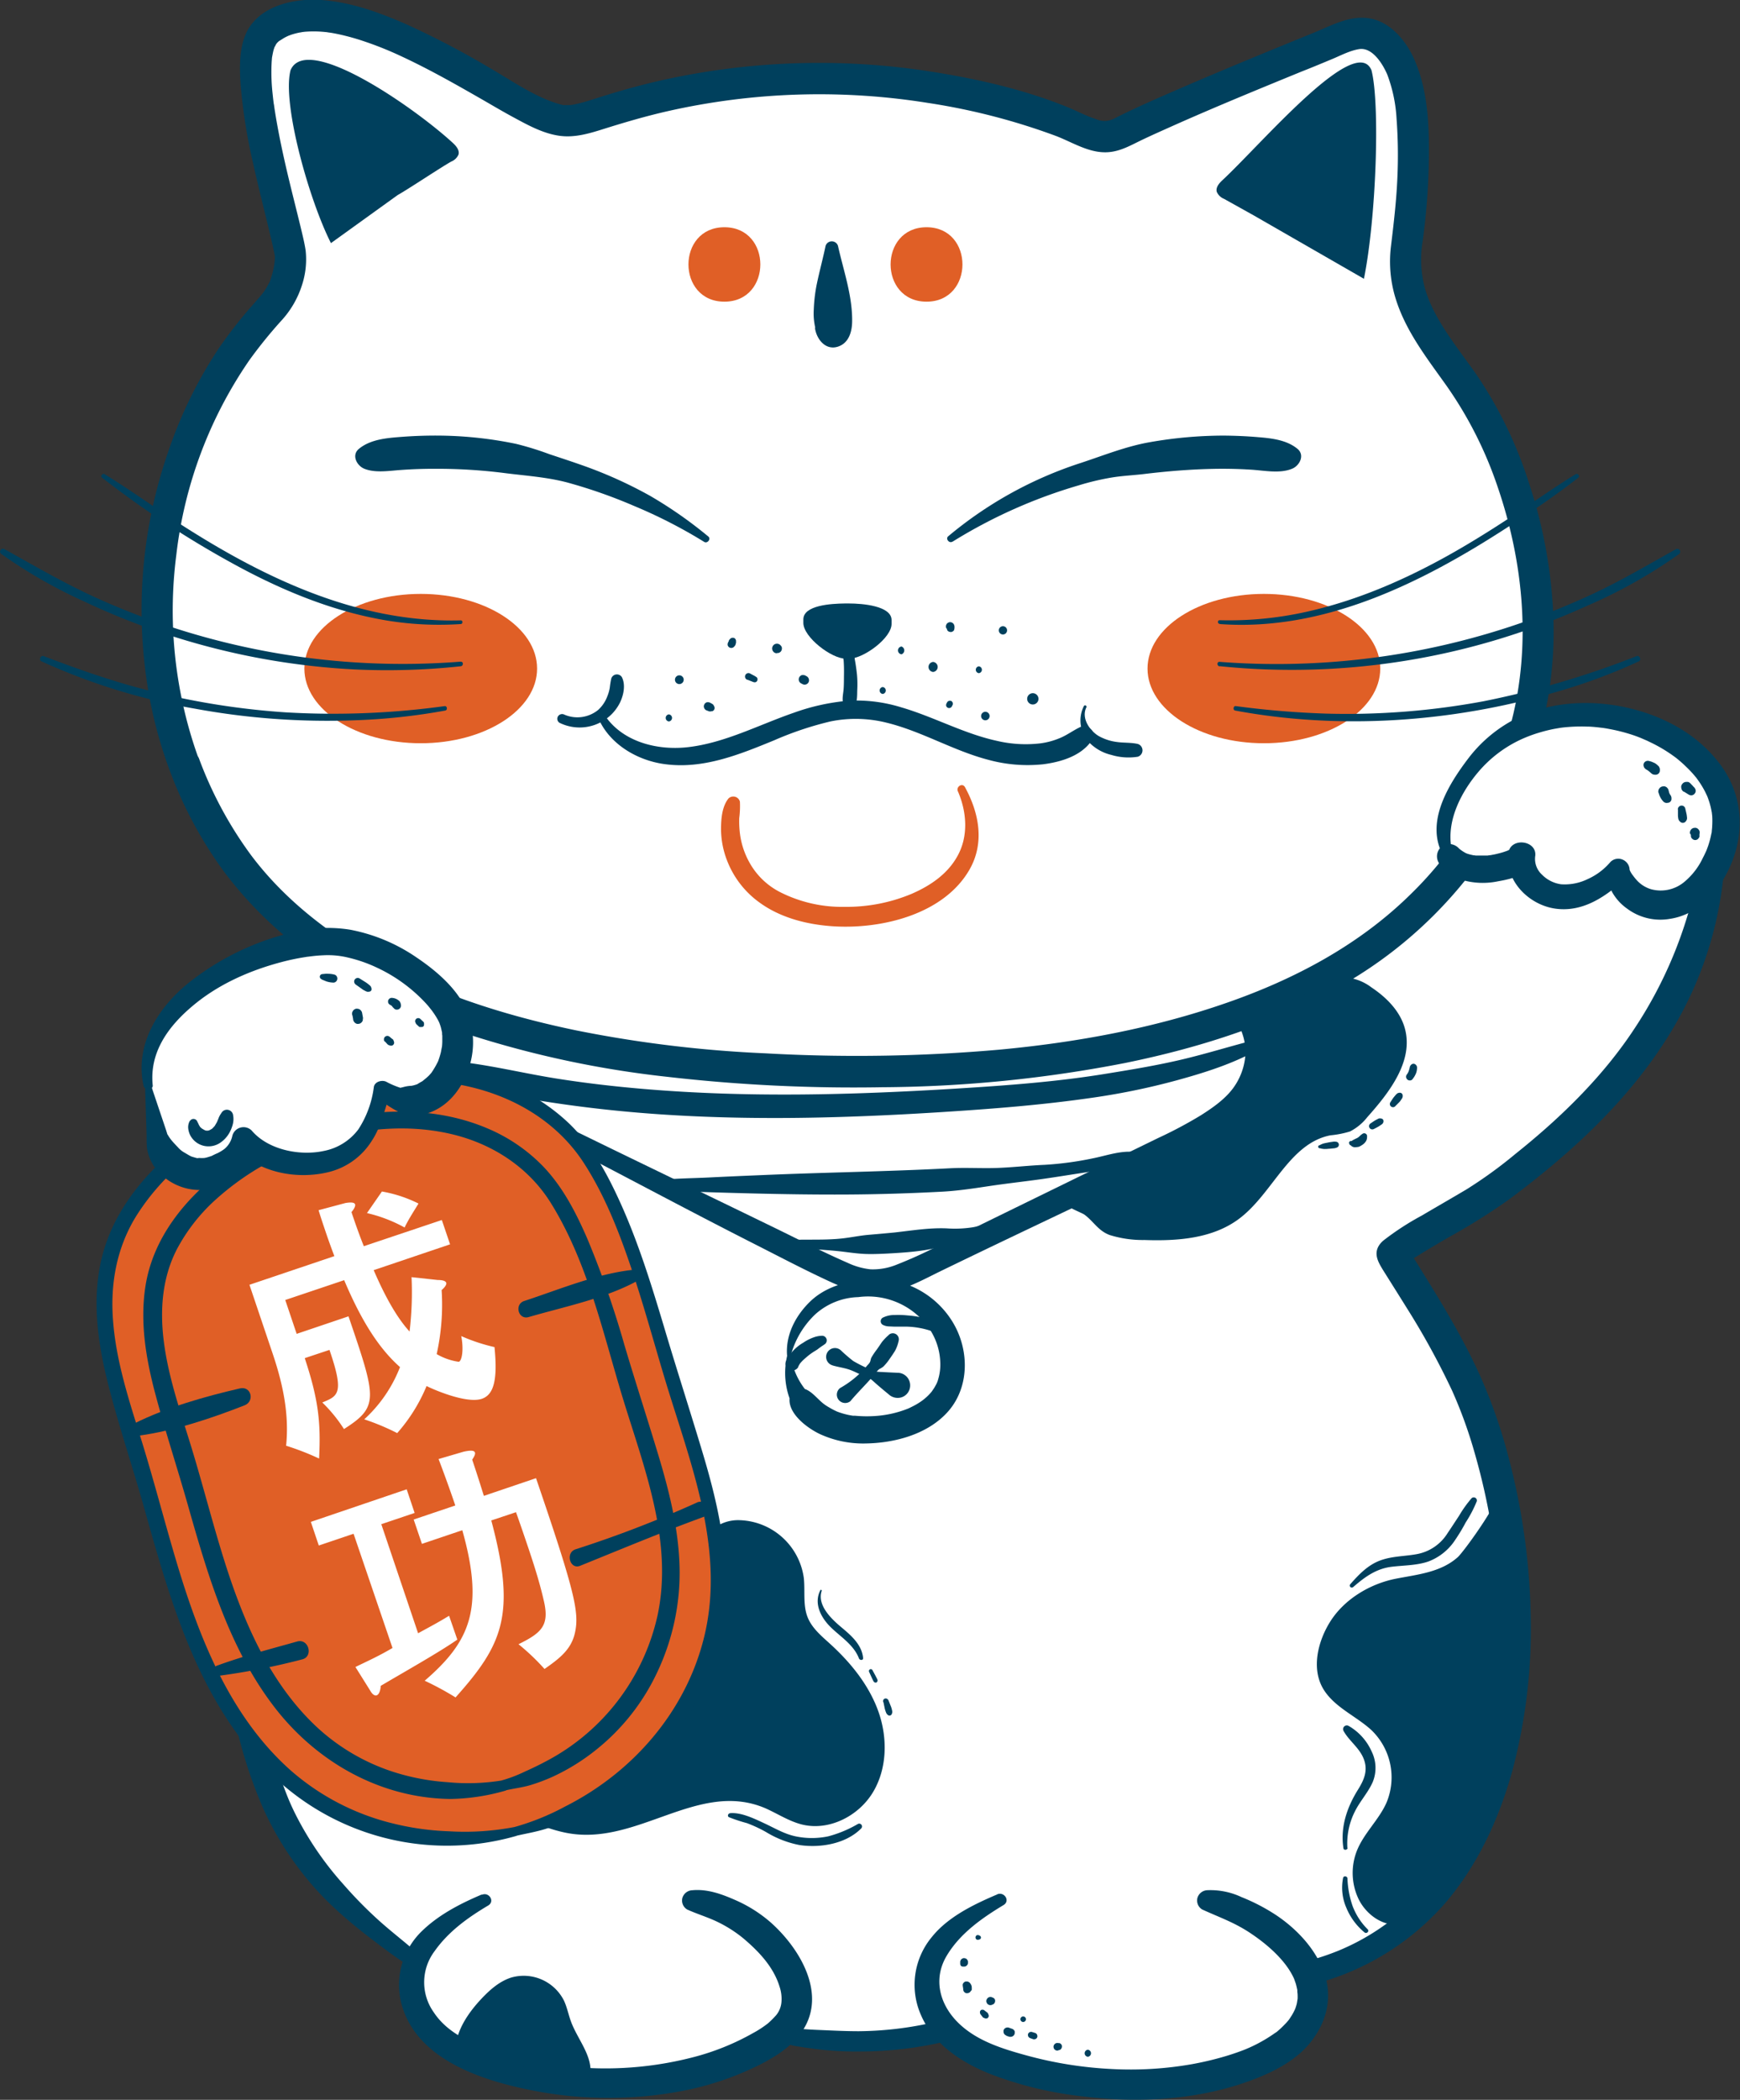 <svg xmlns="http://www.w3.org/2000/svg" viewBox="0 0 422.29 509.24"><rect x="0" y="0" width="422.29" height="509.24" fill="#333333" stroke="none"/><defs><style>.cls-1{fill:#fff;}.cls-2{fill:#00405d;}.cls-3{fill:#e05f26;}</style></defs><g id="Guide"><g id="Cat"><path class="cls-1" d="M1209.47,729.44a113,113,0,0,0,6.08,13.35c24.19,44.91,84.28,57.6,131.41,60.34,45.06,2.62,99.34-.42,139.5-22.3,30-16.33,50.55-46.09,51.52-80.63.53-18.68-4.12-37.38-12.44-54.06-7.31-14.64-21.81-25.13-19.45-42.42a156,156,0,0,0,1.62-24.62c-.19-8-.76-19.18-7.32-24.89-4.63-4-8.9-1.35-13.69.6q-6.62,2.69-13.2,5.4c-9.79,4-19.58,8.09-29.23,12.46-2.45,1.11-4.91,2.23-7.29,3.48-5.31,2.78-9.41-.8-15.57-3A171.38,171.38,0,0,0,1338,565a166.56,166.56,0,0,0-24.94,5.73c-10,3.12-11.25,4.06-20.61-.9-14.87-7.87-48-30.72-62.79-18.46-8.92,7.4,6.22,51.31,5.68,55.67-1,8.34-2.79,9.48-7.6,15C1202.81,650.9,1196.59,695.46,1209.47,729.44Z" transform="translate(-1164.77 -544.04)"></path><path class="cls-1" d="M1476.55,780.26l-211.24-10.92,2.06,12.31c-6.63-5.52-15.7-9.48-23.25-9.33-16.16.31-46.88,14.56-43.29,34.88,0,0,2.31,12.89,2.31,12.89a10.93,10.93,0,0,0,10.37,8.67c.21,0,.42,0,.63,0,5.06,31.89,28.38,42.76,25.27,45.16-23.18,17.9-19.93,52.11-15.33,79.94,5.32,32.14,15.81,47.07,41.23,65.6h.42a14.56,14.56,0,0,0-1.13,4.91c-.25,5.21,2.54,10.24,6.46,13.68s8.87,5.51,13.85,7.07c20.43,6.39,46.41,5.81,65.28-5.21a25.12,25.12,0,0,0,3.85-2.7l.33.43c11.79,1.66,27.88-.37,40.11-1.22a19.4,19.4,0,0,0,1.64,1.63c3.92,3.45,8.87,5.51,13.85,7.07a97.33,97.33,0,0,0,43.48,3.44c9.68-1.55,25-5.7,29.08-15.91a12.87,12.87,0,0,0-.41-10.26h1.06c49.9-13.51,50.68-88.92,48.29-106.55-3.33-24.61-13.71-46.54-28.91-66.18,37.32-23.91,70.34-48.22,77.21-92l-1-.15c.12-.17.25-.32.37-.49,21.21-31-36.48-56.35-58-25.76-3.91,5.55-7.44,12.15-5.31,18.59l1,2.64a13,13,0,0,0,1.37.76c-5,13.07-21.88,18.71-26.59,21.65Z" transform="translate(-1164.77 -544.04)"></path><path class="cls-2" d="M1328.73,921.4a9.48,9.48,0,0,0,6.37-3.38,32.34,32.34,0,0,1,2.86-3.31,9.76,9.76,0,0,1,6.4-2,16.23,16.23,0,0,1,15.49,14c.35,3.21-.26,6.58.94,9.57,1.06,2.64,3.36,4.53,5.46,6.44,5,4.55,9.42,10,11.69,16.36s2.18,13.81-1.31,19.61-10.71,9.46-17.27,7.81c-3.18-.8-6-2.7-9-4-16.31-6.83-31.15,9.52-48.32,6-15.09-3.06-33.82-18.56-25.4-35.12,5-9.79,11.25-18.83,20.31-25.24,5.29-3.73,13.4-7.59,20-7.85C1321,920.17,1325,921.76,1328.73,921.4Z" transform="translate(-1164.77 -544.04)"></path><path class="cls-2" d="M1205.8,730.45a100.88,100.88,0,0,0,13.35,25,95.08,95.08,0,0,0,16.55,17.05c12.8,10.21,27.65,17.39,43.14,22.53a243.35,243.35,0,0,0,47.92,10.16,396.31,396.31,0,0,0,52.12,2.52,316,316,0,0,0,58.95-5.88c18.65-3.79,37.29-9.79,53.74-19.5a105.09,105.09,0,0,0,37.06-36.65,95.64,95.64,0,0,0,13.13-52,116.55,116.55,0,0,0-5.76-32A101.92,101.92,0,0,0,1523.18,635c-4.52-6.47-10.11-13.09-12.41-20.43a26.66,26.66,0,0,1-.71-12.14,165.92,165.92,0,0,0,1.45-17.81c.2-8.82.07-18.4-3.67-26.56-1.88-4.1-5.4-8.35-10-9.42-5.06-1.19-9.74,1.51-14.27,3.36-10.92,4.44-21.83,8.91-32.64,13.59-5.25,2.27-10.51,4.55-15.61,7.13a5.08,5.08,0,0,1-4.59.2c-2.3-.73-4.46-1.91-6.7-2.82-10-4.1-20.82-6.64-31.43-8.39a175.6,175.6,0,0,0-66.07,1.54c-5.46,1.18-10.84,2.67-16.17,4.35-1.93.61-3.86,1.27-5.85,1.69-.4.09-.8.17-1.21.23.67-.09,0,0-.31,0s-.75,0-1.13,0c-.86,0,.17.11-.45,0-6.17-1.49-12.11-5.72-17.77-9A209.69,209.69,0,0,0,1263.54,550c-6.81-3-14-5.6-21.48-6-5.85-.28-13.11,1.3-16.63,6.45-2.73,4-2.57,9.78-2.24,14.41a133.68,133.68,0,0,0,3.07,19.06c1.24,5.6,2.68,11.15,4,16.73.44,1.8.86,3.61,1.21,5.43a3.85,3.85,0,0,0,.08.49c.07.24-.07-1.1-.07-.52,0,.23,0,.46,0,.68a17.35,17.35,0,0,1-.82,4.33c-.11.41-.25.82-.39,1.22-.06.17-.12.33-.19.49,0-.06.24-.53,0-.14a16.27,16.27,0,0,1-1.12,1.94c-.12.18-.72,1-.29.42-.21.28-.44.55-.67.82-.59.71-1.22,1.41-1.83,2.11a108,108,0,0,0-8.37,10.7A106.85,106.85,0,0,0,1205.8,653a117.3,117.3,0,0,0-5.86,52.75,105.94,105.94,0,0,0,5.86,24.7,3.91,3.91,0,0,0,4.68,2.65c1.84-.51,3.38-2.74,2.65-4.67a105.45,105.45,0,0,1-5.58-49.72,104.24,104.24,0,0,1,17.78-47.38,113.37,113.37,0,0,1,7.57-9.36,23,23,0,0,0,5.17-8.82,20,20,0,0,0,.88-8.33c-.24-1.62-.62-3.21-1-4.8-1.26-5.28-2.64-10.52-3.85-15.81-.7-3.07-1.36-6.15-1.93-9.25-.29-1.55-.55-3.1-.79-4.66-.05-.34-.09-.68-.14-1s0,.12,0,.18l-.06-.5c-.1-.76-.18-1.53-.26-2.29a46.78,46.78,0,0,1-.21-7.76l.06-.77c.08-.88,0,0,0-.08.1-.53.18-1,.31-1.57s.25-.8.36-1.21c.21-.75-.37.59,0,.1a4.44,4.44,0,0,0,.3-.57c.07-.14.26-.31.29-.46,0,0-.64.62-.12.17.12-.1.24-.23.36-.34a2.41,2.41,0,0,1,.24-.21c.41-.35-.71.42.1-.06.53-.31,1-.66,1.58-.94.14-.08,1.08-.5.66-.32s.53-.19.7-.24a16.6,16.6,0,0,1,2-.51c.15,0,1-.19.6-.12s.59-.06.78-.07a27.18,27.18,0,0,1,4.6.06l.74.07c-.27,0,.69.11.94.15.8.14,1.6.3,2.39.48q2.6.6,5.11,1.43a84.48,84.48,0,0,1,9.8,3.93c6.64,3.1,13,6.72,19.37,10.37,2.57,1.48,5.13,3,7.73,4.39,3.46,1.88,7.09,3.84,11,4.37,3.71.5,7.3-.6,10.81-1.71,5.07-1.59,10.17-3.08,15.36-4.26a166.9,166.9,0,0,1,63.26-2,156.84,156.84,0,0,1,31,8c4.19,1.6,8.31,4.38,13,3.91,2.85-.29,5.18-1.65,7.72-2.87s5-2.3,7.47-3.41c10.36-4.62,20.86-8.92,31.36-13.22,2.56-1,5.14-2.08,7.69-3.14,2-.85,4.2-2,6.41-2.34,3.08-.42,5.55,3.37,6.76,6.17a35.84,35.84,0,0,1,2.26,10.76,119.55,119.55,0,0,1,.21,14c-.23,5.72-.9,11.39-1.59,17.07a30.3,30.3,0,0,0,1.19,12.62c2.45,7.83,7.54,14.32,12.23,20.91a95.84,95.84,0,0,1,12.53,24.76c6.23,18.23,8.13,38.22,3.3,56.87a91,91,0,0,1-24.65,42c-12.47,12.2-28,20.43-44.45,26.14-17.81,6.2-36.53,9.63-55.28,11.37a396.18,396.18,0,0,1-56.61.88,298.72,298.72,0,0,1-45.86-5.54c-15.42-3.19-30.67-7.82-44.52-14.86-13.34-6.78-25.71-15.9-34.55-27.71a95.2,95.2,0,0,1-12.45-23,3.9,3.9,0,0,0-4.67-2.66C1206.63,726.27,1205.07,728.52,1205.8,730.45Z" transform="translate(-1164.77 -544.04)"></path><path class="cls-2" d="M1245.09,603c-5.28-10.39-11.9-33.8-9.81-41.92,3.86-9.19,30,9,39.38,17.61.81.75,1.67,1.75,1.39,2.82a3.21,3.21,0,0,1-1.76,1.71c-2.39,1.32-10.59,6.79-13,8.12Z" transform="translate(-1164.77 -544.04)"></path><path class="cls-2" d="M1495.79,611.65c3-14.86,3.93-42.46,1.83-50.58-3.85-9.19-26.82,18-36.16,26.66-.81.75-1.67,1.75-1.39,2.82a3.21,3.21,0,0,0,1.76,1.71l7.18,4Z" transform="translate(-1164.77 -544.04)"></path><ellipse class="cls-3" cx="102.11" cy="162.14" rx="28.24" ry="18.11"></ellipse><ellipse class="cls-3" cx="306.74" cy="162.14" rx="28.24" ry="18.11"></ellipse><path class="cls-3" d="M1340.58,617.2c11.62,0,11.64-18.05,0-18.05s-11.63,18.05,0,18.05Z" transform="translate(-1164.77 -544.04)"></path><path class="cls-3" d="M1389.64,617.2c11.61,0,11.63-18.05,0-18.05s-11.64,18.05,0,18.05Z" transform="translate(-1164.77 -544.04)"></path><path class="cls-2" d="M1336.62,674.11a103.89,103.89,0,0,0-14.09-9.83,105.66,105.66,0,0,0-15.93-7.22c-2.81-1-5.65-1.93-8.48-2.87a73.94,73.94,0,0,0-8.08-2.5,95.58,95.58,0,0,0-17.84-2q-4.93-.08-9.87.29c-3.55.27-7.59.56-10.45,2.91-1.87,1.54-.5,4.08,1.27,4.81,2.6,1.08,6,.53,8.71.33s5.64-.31,8.46-.3a130.26,130.26,0,0,1,16.64,1c5.16.68,10.83,1,16.06,2.48a123.55,123.55,0,0,1,15.64,5.53,120.59,120.59,0,0,1,17,8.71c.78.5,1.75-.71,1-1.31Z" transform="translate(-1164.77 -544.04)"></path><path class="cls-2" d="M1395.93,675.42a123.44,123.44,0,0,1,30.56-13.65,63.17,63.17,0,0,1,8-1.91c2.64-.44,5.33-.55,8-.87,5.35-.65,11-1.12,16.61-1.24,3.13-.07,6.27,0,9.4.2s6.94,1,9.89-.25c1.77-.73,3.13-3.27,1.27-4.81-2.62-2.16-6.24-2.56-9.52-2.83-2.81-.24-5.63-.36-8.45-.38a104.09,104.09,0,0,0-17.88,1.6c-5.73,1-11.15,3.19-16.64,5a96.19,96.19,0,0,0-32.26,17.81c-.74.59.22,1.81,1,1.31Z" transform="translate(-1164.77 -544.04)"></path><path class="cls-2" d="M1460.79,695.38c25.31,1.85,49.06-10,69.7-23.37,5.91-3.84,11.79-7.79,17.33-12.14.47-.38-.14-1.14-.64-.83-5.3,3.24-10.35,6.85-15.54,10.26s-10.3,6.6-15.65,9.58c-10.81,6-22.21,10.9-34.32,13.57a86.19,86.19,0,0,1-20.88,2c-.58,0-.57.85,0,.89Z" transform="translate(-1164.77 -544.04)"></path><path class="cls-2" d="M1460.77,705.6A172.92,172.92,0,0,0,1549.85,691a121.46,121.46,0,0,0,22.41-12.59.7.7,0,0,0-.71-1.2c-6.66,3.7-13.18,7.57-20.09,10.8a181.57,181.57,0,0,1-90.69,16.54c-.71-.06-.69,1,0,1.1Z" transform="translate(-1164.77 -544.04)"></path><path class="cls-2" d="M1464.54,716.36c25.38,4.73,52.44,2.85,77.19-4.3a139.25,139.25,0,0,0,20.77-7.63c.71-.33.2-1.55-.53-1.27a217.4,217.4,0,0,1-37.12,10.94,181.23,181.23,0,0,1-38.34,3,218.52,218.52,0,0,1-21.83-1.82c-.6-.08-.74,1-.14,1.07Z" transform="translate(-1164.77 -544.04)"></path><path class="cls-2" d="M1276.54,694.49c-25.15.67-48.25-10.53-68.87-23.9-5.87-3.8-11.55-7.9-17.51-11.55-.5-.31-1.12.45-.64.83A237.59,237.59,0,0,0,1221,680.56c10.87,6,22.56,11,34.81,13.44a78.18,78.18,0,0,0,20.76,1.38c.57,0,.59-.91,0-.89Z" transform="translate(-1164.77 -544.04)"></path><path class="cls-2" d="M1276.57,704.5A180.45,180.45,0,0,1,1188.08,689c-7.69-3.5-14.92-7.72-22.29-11.82a.7.7,0,0,0-.71,1.2,119.63,119.63,0,0,0,20,11.47,174.64,174.64,0,0,0,65.79,16.54,167.28,167.28,0,0,0,25.71-.77c.69-.07.71-1.16,0-1.1Z" transform="translate(-1164.77 -544.04)"></path><path class="cls-2" d="M1272.66,715.29a198.34,198.34,0,0,1-38.66,1.5,184.43,184.43,0,0,1-37.89-6.56c-7-2-13.91-4.47-20.74-7.07-.73-.28-1.25.94-.53,1.27A151.76,151.76,0,0,0,1212,715.89a177.48,177.48,0,0,0,38.84,2.83,150,150,0,0,0,22-2.36c.6-.11.47-1.15-.14-1.07Z" transform="translate(-1164.77 -544.04)"></path><path class="cls-3" d="M1397.27,736c2.15,5,2.51,10.72,0,15.41-2.35,4.43-6.51,7.34-11.23,9.39a40.93,40.93,0,0,1-7.89,2.4,41.64,41.64,0,0,1-8.47.77,33.32,33.32,0,0,1-15.65-3.61,17.69,17.69,0,0,1-7.35-7.11,19.39,19.39,0,0,1-2.3-6.82,24.44,24.44,0,0,1-.2-4,22,22,0,0,0,.16-4,1.67,1.67,0,0,0-2.78-.74c-1.59,2-1.79,5-1.8,7.45a21.22,21.22,0,0,0,1.48,7.63,22.47,22.47,0,0,0,7.81,10.11c5.11,3.74,11.54,5.37,17.78,5.79,11.7.79,27-2.79,33.27-13.8,3.66-6.46,2.3-13.64-1.12-19.91-.63-1.16-2.24-.14-1.74,1Z" transform="translate(-1164.77 -544.04)"></path><path class="cls-2" d="M1300.61,719.35a11,11,0,0,0,11-.78,10.79,10.79,0,0,0,3.67-4.23c.85-1.81,1.34-4.2.43-6.06a1.43,1.43,0,0,0-2.59.33,21.89,21.89,0,0,0-.36,2.21,9.68,9.68,0,0,1-.6,2.1,8.45,8.45,0,0,1-2.23,3.3,8,8,0,0,1-8.17,1.14,1.19,1.19,0,0,0-1.58.42,1.15,1.15,0,0,0,.41,1.57Z" transform="translate(-1164.77 -544.04)"></path><path class="cls-2" d="M1309.57,717.13c2.38,6.89,9.35,11.21,16.35,12.2,9.4,1.34,18.22-2.27,26.75-5.76a80.17,80.17,0,0,1,13.65-4.57,30.73,30.73,0,0,1,13.56.29c8.55,2.08,16.18,6.77,24.69,9a36.13,36.13,0,0,0,13.37,1.1c4.37-.56,9.36-2.05,11.88-5.91,1.31-2-1.19-4-3-3.06-1.6.78-3,1.83-4.67,2.55a18.52,18.52,0,0,1-4.84,1.34,30.4,30.4,0,0,1-10.54-.59c-8.06-1.74-15.37-5.84-23.27-8.14a36.78,36.78,0,0,0-12.85-1.6,52.1,52.1,0,0,0-13.27,2.93c-8.46,2.92-16.74,7.33-25.74,8.34-7.75.86-16.54-1.49-20.66-8.64-.41-.71-1.64-.24-1.36.57Z" transform="translate(-1164.77 -544.04)"></path><path class="cls-2" d="M1427.83,715.26a7.75,7.75,0,0,0,1.53,9.08,11.08,11.08,0,0,0,5.13,2.78,14.36,14.36,0,0,0,6.41.44,1.62,1.62,0,0,0,0-3.1c-1.62-.37-3.52-.25-5-.47a12.16,12.16,0,0,1-4.48-1.45c-2.22-1.33-4.27-4.36-3-6.94.19-.39-.37-.72-.58-.34Z" transform="translate(-1164.77 -544.04)"></path><path class="cls-2" d="M1370.92,703.78H1370c-3.44,0-10.22-5.2-10.26-8.64v-.88c0-3.44,6.69-3.83,10.12-3.87h.89c3.44,0,10.36.6,10.4,4v.89C1381.23,698.75,1374.36,703.74,1370.92,703.78Z" transform="translate(-1164.77 -544.04)"></path><path class="cls-2" d="M1369.36,700.65a16.44,16.44,0,0,0,.16,3.57c.08,1.15.1,2.31.08,3.47s0,2.32-.09,3.48-.48,2.62,0,3.72a1.46,1.46,0,0,0,2.63.34c.74-1,.64-2.61.68-3.8a25.92,25.92,0,0,0-.06-3.74c-.13-1.24-.3-2.48-.53-3.7a10.37,10.37,0,0,0-1-3.57c-.41-.64-1.66-.66-1.8.23Z" transform="translate(-1164.77 -544.04)"></path><path class="cls-2" d="M1363.2,623.62c.47,2.59,2.64,5,5.36,3.32,3.27-2,1.5-8.29.92-11.25-.91-4.67-1.77-7-2.85-11.61C1366.23,606.14,1362.46,619.51,1363.2,623.62Z" transform="translate(-1164.77 -544.04)"></path><path class="cls-2" d="M1362.59,623.79c.46,2.65,2.61,5.28,5.56,4.31,2.59-.85,3.38-3.52,3.43-6,.11-6.27-2.09-12.41-3.44-18.45a1.58,1.58,0,0,0-3,0c-.65,3.11-1.49,6.18-2.14,9.29a37.65,37.65,0,0,0-.73,6.17,15.15,15.15,0,0,0,.42,4.65.55.55,0,0,0,1.08-.15,16.86,16.86,0,0,1,.75-4.44c.46-2,1-3.88,1.47-5.83.67-3,1.61-5.88,2.17-8.86h-3c1.22,5,2.62,9.9,3.84,14.87.44,1.78.89,4.26-.08,5.95a2.51,2.51,0,0,1-2.78,1.24c-1.3-.42-2-1.87-2.29-3.1C1363.62,622.65,1362.46,623,1362.59,623.79Z" transform="translate(-1164.77 -544.04)"></path><path class="cls-2" d="M1346.2,708.89l.74.3.37.14a1.74,1.74,0,0,0,.38.14.79.79,0,0,0,.48,0,.69.69,0,0,0,.35-.3,1,1,0,0,0,.1-.37.7.7,0,0,0-.22-.52,5.82,5.82,0,0,0-.84-.5l-.72-.39a.83.83,0,0,0-1.19.4.82.82,0,0,0,0,.65.68.68,0,0,0,.18.27.8.8,0,0,0,.37.21Z" transform="translate(-1164.77 -544.04)"></path><path class="cls-2" d="M1336.36,716.36l.39.15a.75.75,0,0,0,.35.07,2,2,0,0,0,.34-.05l.16,0a.82.82,0,0,0,.36-.21.56.56,0,0,0,.17-.26.6.6,0,0,0,.07-.32.78.78,0,0,0-.11-.42l-.08-.16a1,1,0,0,0-.19-.27,1.37,1.37,0,0,0-.29-.2l-.37-.2a1,1,0,0,0-.53-.15l-.27,0a1,1,0,0,0-.46.27.69.69,0,0,0-.22.34.68.68,0,0,0-.09.4.7.7,0,0,0,.09.4.74.74,0,0,0,.22.34,1,1,0,0,0,.46.27Z" transform="translate(-1164.77 -544.04)"></path><path class="cls-2" d="M1343.12,700.7l.18-.38,0-.09a1,1,0,0,0,.1-.3l0-.21,0-.22a.6.6,0,0,0-.07-.32.4.4,0,0,0-.1-.18.66.66,0,0,0-.23-.21l-.2-.08-.22,0a.6.6,0,0,0-.32.07.56.56,0,0,0-.26.17l-.13.14a1.57,1.57,0,0,0-.2.25.3.3,0,0,0,0,.1l-.18.38a.58.58,0,0,0-.11.34.63.63,0,0,0,0,.36.62.62,0,0,0,.16.31.69.69,0,0,0,.25.23l.22.09a1,1,0,0,0,.48,0l.22-.09a.85.85,0,0,0,.32-.33Z" transform="translate(-1164.77 -544.04)"></path><path class="cls-2" d="M1353.26,702.42h.18a1.2,1.2,0,0,0,.56-.15l.22-.17a.91.91,0,0,0,.22-.35.5.5,0,0,0,.07-.27.79.79,0,0,0,0-.43,1,1,0,0,0-.28-.48l0,0,0,0-.07-.08a1.18,1.18,0,0,0-1.14-.3,1,1,0,0,0-.51.3.75.75,0,0,0-.24.37.79.79,0,0,0-.1.45,1.11,1.11,0,0,0,.16.59,1.27,1.27,0,0,0,.41.42,1.23,1.23,0,0,0,.59.15Z" transform="translate(-1164.77 -544.04)"></path><path class="cls-2" d="M1359.44,709.91l.32.13a1.1,1.1,0,0,0,.57,0,1.05,1.05,0,0,0,.48-.28.7.7,0,0,0,.22-.35.5.5,0,0,0,.08-.27.78.78,0,0,0,0-.14,1.06,1.06,0,0,0-.15-.55,1.21,1.21,0,0,0-.39-.39l-.3-.16a1.09,1.09,0,0,0-.56-.15l-.29,0a1.17,1.17,0,0,0-.48.28.86.86,0,0,0-.23.36,1,1,0,0,0,0,.84.82.82,0,0,0,.23.35,1.19,1.19,0,0,0,.48.29Z" transform="translate(-1164.77 -544.04)"></path><path class="cls-2" d="M1383.56,702.72a1,1,0,0,0,0-1.89.95.95,0,0,0,0,1.89Z" transform="translate(-1164.77 -544.04)"></path><path class="cls-2" d="M1394.52,696.45l.1.21,0,.09,0,.06,0,0,.15.2a.54.54,0,0,0,.21.16.77.77,0,0,0,.37.12.74.74,0,0,0,.39,0l.23-.1a1,1,0,0,0,.36-.35.5.5,0,0,0,0-.13.82.82,0,0,0,.09-.38l0-.26v0l0-.06,0-.11-.06-.22a1.13,1.13,0,0,0-.26-.45l-.21-.16a1,1,0,0,0-.52-.14.8.8,0,0,0-.4.08,1,1,0,0,0-.33.22.72.72,0,0,0-.21.33.86.86,0,0,0-.09.39,1,1,0,0,0,.14.52Z" transform="translate(-1164.77 -544.04)"></path><path class="cls-2" d="M1391.23,707a1.22,1.22,0,0,0,0-2.43,1.22,1.22,0,0,0,0,2.43Z" transform="translate(-1164.77 -544.04)"></path><path class="cls-2" d="M1379,712.33a.84.84,0,0,0,0-1.67.84.84,0,0,0,0,1.67Z" transform="translate(-1164.77 -544.04)"></path><path class="cls-2" d="M1402.33,707.29a.83.83,0,0,0,0-1.65.83.83,0,0,0,0,1.65Z" transform="translate(-1164.77 -544.04)"></path><path class="cls-2" d="M1403.91,718.72a1,1,0,0,0,0-2.06,1,1,0,0,0,0,2.06Z" transform="translate(-1164.77 -544.04)"></path><path class="cls-2" d="M1415.43,714.89a1.37,1.37,0,0,0,0-2.74,1.37,1.37,0,0,0,0,2.74Z" transform="translate(-1164.77 -544.04)"></path><path class="cls-2" d="M1395.89,715.16l.11-.28a.57.57,0,0,0,0-.29.49.49,0,0,0-.09-.28l-.11-.15a.61.61,0,0,0-.24-.15.41.41,0,0,0-.19,0,.57.57,0,0,0-.29,0l-.18.08a.72.72,0,0,0-.26.26l-.14.27a.73.73,0,0,0-.11.38l0,.2a.7.7,0,0,0,.2.33.45.45,0,0,0,.24.16.48.48,0,0,0,.29.06.49.49,0,0,0,.29-.06.54.54,0,0,0,.24-.16.79.79,0,0,0,.2-.33Z" transform="translate(-1164.77 -544.04)"></path><path class="cls-2" d="M1408.18,697.91a1,1,0,0,0,0-2,1,1,0,0,0,0,2Z" transform="translate(-1164.77 -544.04)"></path><path class="cls-2" d="M1329.64,709.94a1.06,1.06,0,0,0,0-2.12,1.06,1.06,0,0,0,0,2.12Z" transform="translate(-1164.77 -544.04)"></path><path class="cls-2" d="M1327.1,719a.86.86,0,0,0,0-1.71.86.86,0,0,0,0,1.71Z" transform="translate(-1164.77 -544.04)"></path><path class="cls-2" d="M1270.47,804.94a21.89,21.89,0,0,0,3.67,2.59c1.37.75,2.73,1.5,4.12,2.2q4.59,2.31,9.16,4.64,10.14,5.18,20.24,10.43c13.58,7.09,27.11,14.3,40.78,21.22,6,3.05,12,6.2,18.11,9,4.43,2,8.81,3.31,13.71,2.45,4.54-.8,8.74-3.19,12.84-5.18,18-8.73,36.12-17.24,54.18-25.87,7.48-3.58,15.4-7,20.61-13.74,4.6-5.95,6.69-14.13,3.3-21.18a9.41,9.41,0,0,0-3.7-3.93c-2-1.26-4.54,1.26-3.24,3.24a14.62,14.62,0,0,1,2.81,8.19,15.47,15.47,0,0,1-2.82,8.66c-2,2.85-5.11,5-8,6.84a104.49,104.49,0,0,1-10.4,5.53q-25.83,12.59-51.63,25.23a111.4,111.4,0,0,1-12.16,5.61,15.2,15.2,0,0,1-6,1,17.24,17.24,0,0,1-5.53-1.56c-5.94-2.58-11.74-5.58-17.56-8.41-13.22-6.43-26.46-12.8-39.68-19.22L1293.42,813c-5.89-2.87-11.74-5.85-17.76-8.42a21.62,21.62,0,0,0-4.24-1.29c-.87-.17-1.76,1-1,1.64Z" transform="translate(-1164.77 -544.04)"></path><path class="cls-2" d="M1323.52,832.65c3.9.42,7.88.34,11.8.47s7.86.24,11.79.34c7.71.19,15.4.31,23.11.27s15.35-.28,23-.68c3.91-.2,7.67-.77,11.52-1.35s7.6-1,11.39-1.51c4.12-.55,8.22-1.24,12.33-1.86,2.19-.33,4.4-.65,6.6-.91a12.78,12.78,0,0,0,6-1.78c.76-.5.77-1.94-.28-2.13-3.68-.65-7.36.79-11,1.49a79.65,79.65,0,0,1-11.49,1.53c-3.82.16-7.61.61-11.43.75s-7.64-.12-11.47.08c-15.16.8-30.34,1-45.5,1.65-4.31.18-8.61.36-12.92.58-4.47.23-9,.21-13.48.77a1.15,1.15,0,0,0,0,2.29Z" transform="translate(-1164.77 -544.04)"></path><path class="cls-2" d="M1356.05,846.15c4.21.87,8.45.89,12.7,1.37,2.16.25,4.36.6,6.53.64s4.36-.08,6.52-.21c4.33-.27,8.86-.64,13-2.12a61.53,61.53,0,0,1,5.91-2c2-.5,4.41-.62,6.13-1.85.36-.26.41-1-.14-1.09-1.93-.29-3.87.42-5.75.77a28.07,28.07,0,0,1-6.41.28c-4.24-.18-8.49.53-12.7,1q-3.12.3-6.24.56c-2.1.18-4.17.62-6.26.86-4.32.5-8.71.19-13,.4-.81,0-1.08,1.3-.2,1.48Z" transform="translate(-1164.77 -544.04)"></path><path class="cls-2" d="M1483.94,1025.13a63.27,63.27,0,0,0,31.34-19.29c8-9.23,13.19-20.43,16.47-32.14a133.64,133.64,0,0,0,4.51-38,161.32,161.32,0,0,0-5.14-37.35,128.09,128.09,0,0,0-6.84-20c-4-9-9.07-17.43-14.26-25.77q-1.95-3.15-3.92-6.3l.39,3a4,4,0,0,1-.86,1.48,1.43,1.43,0,0,0,.25-.24c0-.07.75-.59,0,0s0,0,.19-.12c.9-.64,1.83-1.23,2.77-1.81,2.57-1.6,5.18-3.13,7.8-4.65a150.76,150.76,0,0,0,14.44-9.07c16.72-12.46,32.11-26.9,42-45.48a89.71,89.71,0,0,0,9.85-31.86c.43-3.55-5.56-4.35-6.25-.84a103.56,103.56,0,0,1-15.16,36.69c-7.66,11.69-17.92,21.69-29,30.53a108.29,108.29,0,0,1-11.8,8.55c-3.6,2.14-7.24,4.22-10.85,6.35a66.66,66.66,0,0,0-9.26,6,5.26,5.26,0,0,0-1.23,1.38c-1.22,2.08-.08,4,1,5.79,2,3.18,4,6.36,6,9.57a185.61,185.61,0,0,1,10.82,19.77,110.74,110.74,0,0,1,5.47,15.11q1.9,6.59,3.22,13.3c.45,2.29.85,4.6,1.21,6.91.09.59.18,1.17.26,1.76,0,.26.07.53.11.8.09.64-.12-.92,0,.12.16,1.24.31,2.48.44,3.72a163.18,163.18,0,0,1,.71,29.15q-.26,3.6-.71,7.17s-.14,1-.07.52-.08.58-.08.52c-.07.54-.15,1.08-.24,1.61-.2,1.28-.42,2.56-.67,3.83a95.61,95.61,0,0,1-3.59,13.53c-.76,2.17-1.58,4.25-2.32,5.9-.91,2.06-1.92,4.08-3,6.05a63.42,63.42,0,0,1-7.28,10.54,55.58,55.58,0,0,1-21.23,15.32,62.19,62.19,0,0,1-7.06,2.36c-3.57,1-2.05,6.53,1.53,5.55Z" transform="translate(-1164.77 -544.04)"></path><path class="cls-2" d="M1266.57,1018.15c-3.31-3-6.86-5.64-10.15-8.64a101.92,101.92,0,0,1-8.23-8.4,77.75,77.75,0,0,1-12-17.67c-.39-.81-.77-1.63-1.13-2.46-.28-.65-.51-1.22-.9-2.22-.71-1.82-1.35-3.67-1.93-5.53a124.42,124.42,0,0,1-3.09-12.16c-.9-4.4-1.58-8.83-2.21-13.27l-.21-1.56c.08.59,0-.07,0-.16,0-.26-.07-.52-.11-.79-.14-1.12-.28-2.24-.41-3.36q-.37-3.3-.64-6.61a132.28,132.28,0,0,1,.08-26.17c0-.26.07-.52.1-.78.09-.68-.1.64,0,0,.07-.51.15-1,.23-1.53q.27-1.62.6-3.21c.42-2,.92-3.94,1.53-5.87.3-1,.63-1.89,1-2.83.17-.46.36-.93.54-1.39.06-.15.33-.74,0,0,.12-.28.24-.57.37-.85a48,48,0,0,1,2.89-5.38c.53-.84,1.08-1.67,1.67-2.47l.44-.6c-.1.14-.5.61,0,0,.31-.39.63-.78,1-1.16a43,43,0,0,1,4.46-4.49,12.9,12.9,0,0,0,2.91-2.8,4.91,4.91,0,0,0,0-4.84,9.64,9.64,0,0,0-2.51-2.7c-.83-.65-1.68-1.29-2.52-1.94l-.49-.37c-.09-.07,1,.75.23.17l-1.17-.92c-1.77-1.43-3.48-2.93-5.11-4.51q-1.47-1.43-2.82-3c-.47-.53-.92-1.07-1.37-1.62-.18-.23-.85-1.16-.21-.26-.22-.31-.45-.6-.67-.91a51.05,51.05,0,0,1-5.17-8.91c-.06-.15-.59-1.37-.3-.67-.18-.44-.35-.88-.52-1.32-.38-1-.74-2-1.09-2.94a64,64,0,0,1-1.81-6.26,51.47,51.47,0,0,0-1.77-6.69,2.69,2.69,0,0,0-2.5-1.9,2.61,2.61,0,0,0-2.51,1.9,14.42,14.42,0,0,0-.38,3.81c.11,1.44.28,2.87.48,4.29a63.06,63.06,0,0,0,1.21,6.27,54.6,54.6,0,0,0,15.34,26.1,71.11,71.11,0,0,0,5.55,4.56l1.91,1.46c.4.3-1-.81-.38-.3l.35.29c.22.17.44.35.65.54s.3.32.46.46c.6.51-.69-1-.31-.4a3.86,3.86,0,0,1-.48-1.74,4.11,4.11,0,0,1,.52-1.94,8.1,8.1,0,0,0,.6-.76s-.06.1-.1.1c-.5,0-1.64,1.33-2,1.67-.82.72-1.62,1.47-2.39,2.25a51.82,51.82,0,0,0-4.57,5.46c-10.4,14.18-11.84,33.34-10.36,50.29a263.55,263.55,0,0,0,3.88,26.94,113.71,113.71,0,0,0,7.48,24.89,76,76,0,0,0,12,18.84c5.29,6.13,11.75,11.19,18.26,16a64.55,64.55,0,0,0,5.7,3.84c1.71,1,3.69-1.42,2.16-2.8Z" transform="translate(-1164.77 -544.04)"></path><path class="cls-2" d="M1281.68,1003.49c-5.34,2.27-10.64,5-14.79,9.14a18.12,18.12,0,0,0-4.8,16.91c3.28,13.51,18.71,18.75,30.75,21.23a95.28,95.28,0,0,0,38.9.08,72.47,72.47,0,0,0,17.68-6.22c6.15-3.14,12.09-7.64,12.42-15.14.31-7.25-4.83-14.61-10-19.21a33.29,33.29,0,0,0-8.6-5.44c-3.29-1.45-6.78-2.73-10.43-2.39a2.61,2.61,0,0,0-2.42,1.84,2.53,2.53,0,0,0,1.16,2.84c2.36,1.07,4.86,1.81,7.19,2.92a31.6,31.6,0,0,1,6.35,4c3.85,3.24,7.42,7,8.88,11.8a9.27,9.27,0,0,1,.44,3.88,5.76,5.76,0,0,1-1.25,3,22.56,22.56,0,0,1-2,2,25.82,25.82,0,0,1-3.64,2.37,59.86,59.86,0,0,1-15.12,6,85,85,0,0,1-32.82,1.69,89.58,89.58,0,0,1-16.22-3.83c-5.06-1.71-10.31-4.32-13.33-8.92a12.54,12.54,0,0,1,.21-14.81c3.35-4.74,8-8.1,13-11.07,1.72-1,.22-3.35-1.52-2.61Z" transform="translate(-1164.77 -544.04)"></path><path class="cls-2" d="M1406.73,1003.49c-5.64,2.4-11.9,5.42-15.81,10.31a18.12,18.12,0,0,0-2.6,19c3,6.9,9.5,11.2,16.24,14a89.41,89.41,0,0,0,23.07,5.65c13.23,1.67,27.37.9,40-3.61,5.46-1.95,11.23-4.71,15-9.27s5.52-10.35,3.8-16.14c-1.83-6.2-6.66-11.4-11.93-14.93a46.65,46.65,0,0,0-8.41-4.38,17.74,17.74,0,0,0-8.28-1.68,2.61,2.61,0,0,0-2.42,1.84,2.53,2.53,0,0,0,1.15,2.84c4.37,2,8,3.19,12.09,6,3.6,2.44,7.48,5.8,9.59,9.58a15.46,15.46,0,0,1,.73,1.47c-.29-.69.24.72.3.93.15.51.25,1,.37,1.54,0,.17.07.71,0-.05,0,.31,0,.62.06.94a13.9,13.9,0,0,1,0,1.58c.06-.85-.12.62-.2.91a12.49,12.49,0,0,1-.53,1.6c.32-.77-.14.23-.19.32-.15.29-.31.58-.49.87s-.3.46-.45.7-.54.74-.1.17a13.45,13.45,0,0,1-1.11,1.27q-.6.63-1.23,1.2l-.52.46-.54.44c.31-.23.28-.22-.07,0a36.49,36.49,0,0,1-6.35,3.61s-1.14.48-.47.21l-.7.28c-.58.23-1.17.44-1.76.65-1.28.45-2.58.86-3.89,1.22-2.27.64-4.57,1.16-6.9,1.59a86,86,0,0,1-19.76,1.19,95.76,95.76,0,0,1-20.53-3.29c-5.94-1.63-12.27-3.58-16.73-8.08s-5.88-10.57-2.68-16,8.52-9.17,13.82-12.37c1.72-1,.22-3.35-1.53-2.61Z" transform="translate(-1164.77 -544.04)"></path><path class="cls-2" d="M1354,1038.82c.74.27,1.35.71,2.1,1a16,16,0,0,0,2.47.54c1.67.26,3.35.49,5,.7a77.5,77.5,0,0,0,9.87.5,90.4,90.4,0,0,0,21.67-2.64c3.24-.81,1.86-5.86-1.38-5a84.76,84.76,0,0,1-20.53,2.72c-3.14,0-6.26-.16-9.39-.29q-2.34-.09-4.68-.27a17.69,17.69,0,0,0-2.3-.09c-.88,0-1.66.32-2.52.39a1.27,1.27,0,0,0-.33,2.48Z" transform="translate(-1164.77 -544.04)"></path><path class="cls-1" d="M1515.73,749.84a15,15,0,0,1-.06-7.72c.95-4,3.16-7.59,5.5-10.91,21.51-30.59,79.2-5.28,58,25.76-2.66,3.89-7.14,6.73-11.85,6.56s-9.29-3.86-9.68-8.55c-3.63,3.73-8.49,6.75-13.69,6.52s-10.35-4.77-9.76-10c-.22,1.94-6.72,3.12-8.14,3.23-3.76.28-8.59-.43-10.12-4.41C1515.85,750.2,1515.79,750,1515.73,749.84Z" transform="translate(-1164.77 -544.04)"></path><path class="cls-2" d="M1517,749.49c-1.13-6.59,2.46-13.45,6.61-18.31a30.17,30.17,0,0,1,9.75-7.55,33.32,33.32,0,0,1,5.25-2c.91-.27,1.83-.5,2.76-.7.46-.1.93-.18,1.39-.26l.7-.12.53-.07a40.59,40.59,0,0,1,5.94-.23c.94,0,1.89.1,2.83.2l.84.1c.1,0,.58.08.05,0,.56.08,1.12.17,1.67.28a42.74,42.74,0,0,1,5.69,1.45c.87.29,1.74.62,2.59,1s-.57-.26.26.11l.63.27,1.34.65a36.43,36.43,0,0,1,4.91,2.94l.53.38s.69.53.29.21.26.22.27.23c.2.16.4.32.59.49.68.57,1.32,1.18,1.95,1.8s1.21,1.25,1.77,1.92c.1.12.2.25.31.37.54.63-.4-.58.07.1.28.39.57.78.83,1.18a22.62,22.62,0,0,1,1.21,2.06c.18.35.34.72.52,1.07.26.53,0-.07-.06-.16.11.29.23.58.33.88A17.72,17.72,0,0,1,1580,740c.09.38.15.77.23,1.15.17.78-.06-.59,0-.08,0,.28.06.55.08.83a19.54,19.54,0,0,1,0,2.42c0,.41-.06.82-.1,1.23-.06.86.17-.75,0,.09,0,.25-.09.51-.14.76a22,22,0,0,1-.84,3.06c-.07.17-.13.34-.19.51l-.21.52c.17-.39.17-.4,0,0-.25.53-.49,1.06-.77,1.57a16.9,16.9,0,0,1-4.58,5.91,8.9,8.9,0,0,1-8,1.72,7.56,7.56,0,0,1-3.18-1.88,11.82,11.82,0,0,1-1.2-1.43,5.62,5.62,0,0,1-.83-1.38,2.75,2.75,0,0,0-1.66-2.47,2.67,2.67,0,0,0-3,.56,15.59,15.59,0,0,1-5.55,4.16,12.69,12.69,0,0,1-6.43,1.24,8,8,0,0,1-4.62-2.33,5.15,5.15,0,0,1-1.64-4.59c.39-3.69-5.76-4.52-6.49-.88-.11.55.5-.86.35-.62s.16-.14.22-.17l-.44.26-.37.18c-.44.22.47-.17,0,0-.34.13-.68.24-1,.35-.7.22-1.41.39-2.12.55l-1,.19c-.19,0-1.15.16-.55.1s-.23,0-.37,0l-1.2,0c-.35,0-.71,0-1.06,0s-.47,0-.71-.06c-.58-.07.38.07-.19,0-.41-.08-.81-.17-1.2-.28-.22-.07-.45-.14-.66-.23.07,0,.31.15,0,0a8.78,8.78,0,0,1-1.71-1.14,3.26,3.26,0,0,0-3.59-.88,3.07,3.07,0,0,0-1.37,4.27,8.54,8.54,0,0,0,4.65,3.89,18,18,0,0,0,9.72.68c3.1-.54,8.24-1.64,9-5.3l-6.49-.88c-.44,6.51,5.32,11.94,11.46,12.8,6.82.95,12.45-3.08,17.21-7.46l-4.61-1.91a13.74,13.74,0,0,0,1.12,5.25,12.24,12.24,0,0,0,3.71,4.13,13.47,13.47,0,0,0,10.39,2.46c6.74-1,11.68-6.42,14.42-12.35,3.73-8.06,3.39-17.2-1.84-24.55s-13.23-11.84-21.72-14c-8.93-2.28-19-2-27.41,1.93a33.73,33.73,0,0,0-12.42,10.09c-4.56,6-9.93,14.55-6.7,22.24A1.3,1.3,0,0,0,1517,749.49Z" transform="translate(-1164.77 -544.04)"></path><path class="cls-2" d="M1469.4,796.22c-6,1.53-11.85,3.37-17.84,4.78s-12,2.41-18,3.38c-12.1,2-24.34,2.9-36.56,3.65-25.41,1.57-51,2.25-76.35.07-6.91-.59-13.8-1.39-20.65-2.47-7.13-1.12-14.16-2.81-21.3-3.79a2.69,2.69,0,0,0-3.21,1.82,2.66,2.66,0,0,0,1.82,3.2c6.14,2.14,12.56,3.18,19,4.2s12.81,1.83,19.26,2.45c12.84,1.24,25.75,1.7,38.64,1.66s25.68-.59,38.49-1.39c12.58-.79,25.16-1.76,37.64-3.59a168.84,168.84,0,0,0,20.41-4.26c6.77-1.87,13.46-4,19.6-7.46a1.24,1.24,0,0,0-.95-2.25Z" transform="translate(-1164.77 -544.04)"></path><path class="cls-3" d="M1289.72,988.21a62.93,62.93,0,0,1-11.68,1.62c-15.09.63-30.49-4-42.43-13.77l-1.25-1.07c-11.15-9.71-18.57-23.22-23.82-37.16s-8.55-28.53-13-42.77c-5.22-16.86-11.79-36-3.59-53,17.67-36.6,91.46-55.55,115-15,9.52,16.39,13.87,35.21,19.47,53.34,5,16.14,11.13,32.45,10.55,49.28a61.52,61.52,0,0,1-16.36,39.28A65.37,65.37,0,0,1,1289.72,988.21Z" transform="translate(-1164.77 -544.04)"></path><path class="cls-2" d="M1289.43,987.16a63.68,63.68,0,0,1-15.6,1,66.1,66.1,0,0,1-13.64-1.89,58.67,58.67,0,0,1-24.87-12.88c-14.56-12.93-22-31.63-27.5-49.85-3.08-10.24-5.72-20.61-8.91-30.82-2.91-9.3-6-18.75-6.71-28.51-.67-8.75.84-17.29,5.38-24.85a54.85,54.85,0,0,1,11-12.85c9.31-8.19,20.83-13.88,32.72-17.23s24.64-4.48,36.74-1.84c11.39,2.48,21.84,8.59,28.31,18.47,5.23,8,8.77,17.15,11.79,26.16,3.25,9.67,5.86,19.53,8.87,29.28,6,19.27,13.67,39.44,8.62,59.82-4.46,18-17.3,32.72-33.75,41a59.63,59.63,0,0,1-12.42,5c-1.35.33-.78,2.42.58,2.09,2.32-.55,4.65-.92,6.94-1.62a56.56,56.56,0,0,0,6.64-2.51,63,63,0,0,0,12.22-7.36A64.15,64.15,0,0,0,1334,956a62.56,62.56,0,0,0,6.88-27.87c.07-10.79-2.48-21.42-5.56-31.69s-6.41-20.55-9.47-30.87c-3-10-6.12-20.06-10.43-29.63-3.16-7-6.85-13.92-12.43-19.34a47.19,47.19,0,0,0-15.38-9.82c-12-4.82-25.4-5.12-38-3a92.11,92.11,0,0,0-36.7,14.72c-10.84,7.49-20.61,18-23.59,31.24-2.26,10-.76,20.33,1.73,30.11,2.59,10.18,6,20.17,8.82,30.28,5.58,19.83,11.32,40.26,24.24,56.75a61.09,61.09,0,0,0,65.9,22.42C1291.37,988.91,1290.79,986.88,1289.43,987.16Z" transform="translate(-1164.77 -544.04)"></path><path class="cls-2" d="M1286.69,975.81a51.25,51.25,0,0,1-13.27.44,55,55,0,0,1-11.33-1.94,49.85,49.85,0,0,1-20.43-11.43c-12.19-11.38-18.56-27.45-23.29-43.08-2.66-8.75-4.91-17.62-7.64-26.36-2.49-8-5.22-16-6.24-24.37-.93-7.62-.31-15.36,3.3-22.24a43.9,43.9,0,0,1,8.82-11.41,65.79,65.79,0,0,1,27.07-15c10-2.86,20.74-3.73,30.88-1.29,9.88,2.38,18.63,8.09,24,16.82,9,14.56,12.64,31.84,17.62,48,5.13,16.61,11.92,34.1,8.2,51.73a52.86,52.86,0,0,1-27.3,35.61q-2.4,1.27-4.89,2.37a33.6,33.6,0,0,1-5.52,2.12c-1.61.38-.93,2.86.68,2.48,2-.47,4-.69,6-1.26a44.23,44.23,0,0,0,5.78-2.18,50.89,50.89,0,0,0,10.33-6.44,52.53,52.53,0,0,0,15-19.19,56.31,56.31,0,0,0,5.25-24.6c-.17-9.45-2.46-18.72-5.18-27.72s-5.54-17.65-8.18-26.52a229,229,0,0,0-9-25.81c-2.77-6.39-6-12.7-10.88-17.75a40.87,40.87,0,0,0-13.17-9c-10.34-4.46-21.87-5-32.88-3.21a73.18,73.18,0,0,0-31.07,12.88c-9.49,7-17.49,16.71-19.3,28.64-1.35,8.83.2,17.74,2.49,26.27,2.38,8.9,5.26,17.66,7.78,26.52,4.86,17.11,10,34.77,21,49.09,10.26,13.36,25.72,22.14,42.77,22.34a50.74,50.74,0,0,0,13.27-2C1289,977.88,1288.3,975.5,1286.69,975.81Z" transform="translate(-1164.77 -544.04)"></path><path class="cls-2" d="M1293.07,863.45c8.72-2.54,18.93-4.56,26.86-9.05a1.35,1.35,0,0,0-.68-2.49c-9.07.77-18.63,4.82-27.25,7.64-2.46.8-1.45,4.63,1.07,3.9Z" transform="translate(-1164.77 -544.04)"></path><path class="cls-2" d="M1198.67,892.18c8.46-1.17,17.54-4.23,25.47-7.33,2.5-1,1.59-4.72-1.13-4.1-8.44,1.94-17.81,4.6-25.59,8.48-1.78.89-.4,3.18,1.25,2.95Z" transform="translate(-1164.77 -544.04)"></path><path class="cls-2" d="M1305.56,923.77c9.89-4,19.75-8.12,29.78-11.79a1.92,1.92,0,1,0-1.49-3.52,275.76,275.76,0,0,1-29.39,11.31c-2.57.85-1.33,5,1.1,4Z" transform="translate(-1164.77 -544.04)"></path><path class="cls-2" d="M1217.7,950.47a166.56,166.56,0,0,0,20.39-4c2.81-.67,1.61-5.13-1.2-4.34-6.54,1.84-13.14,3.54-19.52,5.88-1.22.45-1.17,2.63.33,2.46Z" transform="translate(-1164.77 -544.04)"></path><path class="cls-1" d="M1200.83,807.2c-3.59-20.32,27.13-34.57,43.29-34.88,10.64-.21,24.35,7.72,29.89,16.73,6.42,10.43-4,28.7-16.35,19.28-1.47,6-3.18,12.29-9.33,15.78-6.92,3.92-19.08,2.41-24.36-3.9a10.6,10.6,0,0,1-20.83-.12S1200.83,807.22,1200.83,807.2Z" transform="translate(-1164.77 -544.04)"></path><path class="cls-2" d="M1201.83,807.2c-.81-8,3.82-14.27,9.64-19.17,6.21-5.25,13.82-8.61,21.57-10.66a56.28,56.28,0,0,1,5.74-1.21l.58-.09c-.67.1-.16,0,0,0l1.39-.17c.83-.09,1.67-.16,2.51-.19a20.69,20.69,0,0,1,6,.56,34.55,34.55,0,0,1,6.93,2.41,38.1,38.1,0,0,1,12,8.75c.35.39.69.78,1,1.19.79,1-.18-.26.25.3.19.25.37.51.55.76s.54.81.79,1.23c.13.22.26.45.38.68s.45,1,.26.53.14.42.14.42c.07.2.13.39.19.59.12.44.21.89.31,1.34,0,.23.08.92,0,.07,0,.21,0,.41.05.62,0,.51,0,1,0,1.54a13.14,13.14,0,0,1-.12,1.54c.12-.93-.16.72-.22,1q-.21.82-.48,1.62l-.21.58c-.34.93.36-.67-.1.2a20.55,20.55,0,0,1-1.59,2.68c-.32.45.43-.49.06-.09-.19.21-.37.43-.57.64a14.18,14.18,0,0,1-1.14,1l-.43.35c-.66.57.68-.34-.09.06-.39.21-.8.45-1.17.69-.72.45.52-.17,0,0-.26.09-.51.18-.77.25s-.45.1-.67.15c-.71.19.68,0-.14,0a8.31,8.31,0,0,0-2,.36,2.09,2.09,0,0,0-.52.13c-.36.05-.35.07,0,.05s.39,0,0-.06a20.4,20.4,0,0,1-3.31-1.4c-1.06-.63-3-.13-3.15,1.28a24.42,24.42,0,0,1-3.75,10.2,13.67,13.67,0,0,1-8.33,5.22c-5.87,1.29-13.59-.25-17.57-4.95a2.81,2.81,0,0,0-4.67,1.24,5.63,5.63,0,0,1-2,3.29,10.62,10.62,0,0,1-1.15.73l-.52.28c.18-.09.57-.26-.29.11-.28.13-.52.24-.79.38,0,0-.57.28-.27.14,0,0-.9.3-1.22.38a5.41,5.41,0,0,1-.58.12c.09,0,.5,0,0,0a9.3,9.3,0,0,1-1.18,0,5.63,5.63,0,0,1-.59,0c.21,0,.54.14-.14,0-.44-.13-.88-.24-1.32-.4s0,0,0,0l-.52-.28-1-.59a5.83,5.83,0,0,1-1.69-1.37c-.42-.43-1.19-1.26-1.39-1.5s-.48-.61-.7-.93-.55-1-.31-.38c-.2-.46-.32-1-.48-1.44l-2.12-6.3-1.12-3.33c-.1-.32-.19-.64-.31-.95s-.34-.62-.1-.22a.27.27,0,0,1,0-.13c-.16-.89-1.52-.51-1.36.38,0,.2,0-.3,0,.23,0,.37,0,.74,0,1.11l.11,3.55c.08,2.39.15,4.78.23,7.17a29.06,29.06,0,0,0,.08,2.95,10.85,10.85,0,0,0,3.24,6.26,13.68,13.68,0,0,0,13.41,3.39c5-1.51,8.37-6.06,9.42-11.09l-4.67,1.23c5.46,6.24,15.12,8,22.91,6a17.15,17.15,0,0,0,10.19-7.43c2.45-3.65,3.17-7.82,4.64-11.87l-3.59,1a28.23,28.23,0,0,0,5.89,3.95c2.24,1.2,5.2.76,7.49-.15,4.67-1.86,7.68-6.1,9.22-10.77a19.66,19.66,0,0,0-.79-14.33c-2.39-5.13-7.33-9.29-11.92-12.38a42.41,42.41,0,0,0-16.12-6.74,34.4,34.4,0,0,0-13.74.59,64.33,64.33,0,0,0-25.36,12.21c-7.59,6.06-13.32,15.23-11,25.24C1200.11,808.54,1202,808.34,1201.83,807.2Z" transform="translate(-1164.77 -544.04)"></path><path class="cls-2" d="M1356.66,872.87a21.44,21.44,0,0,1,5.94-10.06,16.31,16.31,0,0,1,10.46-4.2,18.08,18.08,0,0,1,16.79,7,15.55,15.55,0,0,1,3.11,8.57,12.45,12.45,0,0,1-.51,4.39,5.71,5.71,0,0,1-.63,1.49q-.22.42-.48.81c-.08.12-.58.82-.34.52a12.77,12.77,0,0,1-2.63,2.47,17.08,17.08,0,0,1-1.79,1.09l-.88.44a6.47,6.47,0,0,1-.61.28,26.11,26.11,0,0,1-8,1.78,30.65,30.65,0,0,1-4.79-.07l-.45,0c-.54,0,.6.1-.06,0-.45-.07-.9-.15-1.35-.25a19.2,19.2,0,0,1-2.49-.75,18.28,18.28,0,0,1-2-1.05,10.06,10.06,0,0,1-1.78-1.25c-1.38-1.2-2.83-3.07-4.71-3.35l1,.6a17.2,17.2,0,0,1-3.81-8.66c-.06-.42-.72-.38-.8,0a18.16,18.16,0,0,0,.94,11.5l-.24-1.81c-1.19,4.11,4.07,8,7.24,9.48a25.12,25.12,0,0,0,11.2,2.26c6.9-.12,14.66-2.18,19.52-7.36,5.65-6,5.61-15.38,1.39-22.21a21.77,21.77,0,0,0-20.51-10.23c-5.05.41-10.23,1.75-14,5.38-3.53,3.42-6,8.1-5.6,13.1C1355.87,873.2,1356.55,873.35,1356.66,872.87Z" transform="translate(-1164.77 -544.04)"></path><path class="cls-2" d="M1358.45,875.6a5.1,5.1,0,0,1,.57-1c.17-.23-.27.33,0,0l.18-.2c.14-.16.29-.32.45-.47.32-.31.67-.6,1-.89l.49-.4-.14.11.15-.12.27-.2c.35-.25.7-.49,1.06-.71l.52-.32c.18-.11.33-.24.49-.36s-.25.19,0,0,.53-.39.8-.57.37-.24.54-.37c0,0-.26.19-.09.07l.14-.1a1.13,1.13,0,0,0-.57-2.09,6.45,6.45,0,0,0-2,.37,11,11,0,0,0-2.6,1.32,10.37,10.37,0,0,0-4.25,4.64,1.65,1.65,0,0,0,.17,1.28,1.74,1.74,0,0,0,.79.68,1.64,1.64,0,0,0,2.07-.68Z" transform="translate(-1164.77 -544.04)"></path><path class="cls-2" d="M1391.8,864.57a22.85,22.85,0,0,0-6.78-1.52,21.14,21.14,0,0,0-3.08-.1,6.27,6.27,0,0,0-2.94.65,1,1,0,0,0,0,1.72,3.38,3.38,0,0,0,1.46.39l1.39.06c1,0,2,0,3,0a20.33,20.33,0,0,1,6.32,1.19,1.24,1.24,0,0,0,.66-2.4Z" transform="translate(-1164.77 -544.04)"></path><path class="cls-2" d="M1366.8,875.17c1.26.37,2.58.55,3.84.94s2.47,1.08,3.68,1.59a7.42,7.42,0,0,1,1.85.85c.49.38.94.83,1.41,1.23.94.81,1.89,1.61,2.85,2.39a3.18,3.18,0,0,0,3,.78,3,3,0,0,0,2-1.76,3.06,3.06,0,0,0-2.79-4.23c-1.26-.05-2.51-.11-3.76-.19a14.43,14.43,0,0,1-1.86-.15,7.52,7.52,0,0,1-1.72-.76,32.12,32.12,0,0,1-3.46-1.76,38.36,38.36,0,0,1-2.91-2.5,2.14,2.14,0,1,0-2.08,3.57Z" transform="translate(-1164.77 -544.04)"></path><path class="cls-2" d="M1380.47,867.79a12.4,12.4,0,0,0-1.67,1.73c-.42.61-.82,1.23-1.25,1.82a17.4,17.4,0,0,0-1.29,1.92c-.19.35-.19.74-.35,1.1a3,3,0,0,1-.59.74,23.7,23.7,0,0,1-6.66,5.56,2,2,0,1,0,2.47,3.21c2-2.38,4.25-4.51,6.22-6.91a4.23,4.23,0,0,1,.77-.86,6.8,6.8,0,0,0,1-.61,11.86,11.86,0,0,0,1.56-1.9q.68-.95,1.29-1.92a8.92,8.92,0,0,0,.9-2.47,1.46,1.46,0,0,0-2.43-1.41Z" transform="translate(-1164.77 -544.04)"></path><path class="cls-2" d="M1532.6,918.3q-.7-4.51-1.78-9c-.4-1.66-.94-3.46-2.37-4.41,1.91,1.27-8.4,15.47-9.9,16.8-4.14,3.69-9.81,4.19-15,5.21-6.3,1.23-12.59,5-16,10.5-2.92,4.68-4.61,11.33-1.58,16.31,2.65,4.35,7.86,6.48,11.53,9.81a15.88,15.88,0,0,1,3.76,17.71c-1.84,4.14-5.42,7.33-7.13,11.52a14.68,14.68,0,0,0,.31,11.73c1.93,4.08,6.57,7.29,10.89,6,2.75-.83,4.71-3.2,6.4-5.52A117.68,117.68,0,0,0,1532.6,918.3Z" transform="translate(-1164.77 -544.04)"></path><path class="cls-2" d="M1423.34,835.75c0,1,4,2.37,4.67,2.9,2.2,1.64,3.29,3.87,6.07,4.9a26.88,26.88,0,0,0,8.41,1.21c8,.28,16.51-.33,22.92-5.09,8.22-6.09,12.21-18.36,22.26-20.3a23.44,23.44,0,0,0,4.73-.93,12.58,12.58,0,0,0,4.23-3.5c5.41-6.05,11.21-13.59,9.11-21.43-1.14-4.24-4.47-7.57-8.11-10a12.06,12.06,0,0,0-5.78-2.38c-2.78-.19-5.39,1.25-7.81,2.64-5.36,3.09-13.52,3.84-14,11.19-.22,3.15.49,6.37-.29,9.42-1.16,4.54-5.29,7.6-9.22,10.14a217.21,217.21,0,0,1-19.4,11.19C1437.08,827.73,1434.7,831.5,1423.34,835.75Z" transform="translate(-1164.77 -544.04)"></path><path class="cls-2" d="M1275.31,1042.56c-.43-5.2,2.74-10,6.31-13.8,2.05-2.17,4.37-4.22,7.21-5.13a10.94,10.94,0,0,1,12.81,5.59c.77,1.65,1.1,3.47,1.74,5.17,1.64,4.36,5.32,8.34,4.62,12.94a1.54,1.54,0,0,1-.68,1.22c-.43.21-1.1-.23-.88-.67Z" transform="translate(-1164.77 -544.04)"></path><path class="cls-2" d="M1342.44,984l-.23-.14c-.57-.34-1.1.59-.52.88a37.83,37.83,0,0,0,4.33,1.43,32.37,32.37,0,0,1,4.7,2.19,24.47,24.47,0,0,0,8.08,3.13c5,.76,11.29-.27,15-4.05a.68.68,0,0,0-.82-1.06,28.89,28.89,0,0,1-7.2,3,19.31,19.31,0,0,1-7.94,0c-2.74-.58-5.07-2-7.57-3.16s-5.58-2.67-8.28-2.46l.13,1,.27,0c.36-.05.37-.58.09-.75Z" transform="translate(-1164.77 -544.04)"></path><path class="cls-2" d="M1363.88,929.67c-1.69,3.24.13,6.67,2.51,9s5.58,4.25,6.85,7.57c.2.5,1.1.5,1-.14-.34-3.3-3-5.51-5.38-7.51s-5.83-5.3-4.66-8.76a.2.2,0,0,0-.36-.15Z" transform="translate(-1164.77 -544.04)"></path><path class="cls-2" d="M1375.69,949.48l.64,1.4c.11.24.22.48.34.71a1.48,1.48,0,0,0,.23.36.57.57,0,0,0,.61.1.58.58,0,0,0,.24-.5,1.22,1.22,0,0,0-.18-.48c-.11-.24-.24-.47-.36-.7l-.73-1.35a.46.46,0,0,0-.79.46Z" transform="translate(-1164.77 -544.04)"></path><path class="cls-2" d="M1379.18,956.85l.32,1.56a6.7,6.7,0,0,0,.24.76,2.62,2.62,0,0,0,.22.48,1.45,1.45,0,0,0,.43.39.55.55,0,0,0,.5,0,.57.57,0,0,0,.32-.36,1.16,1.16,0,0,0,.11-.48,2.35,2.35,0,0,0-.09-.53,4.83,4.83,0,0,0-.22-.74l-.58-1.45a.65.65,0,0,0-.3-.39.64.64,0,0,0-1,.73Z" transform="translate(-1164.77 -544.04)"></path><path class="cls-2" d="M1496.68,1011.91a15.77,15.77,0,0,1-3.66-5.68,22.92,22.92,0,0,1-1.23-6.62c0-.57-.91-.77-1.06-.14a12.17,12.17,0,0,0,.81,7.28,15.26,15.26,0,0,0,4.38,5.92c.52.44,1.26-.27.76-.76Z" transform="translate(-1164.77 -544.04)"></path><path class="cls-2" d="M1491.77,992.17a17.12,17.12,0,0,1,1.79-8.75c1.24-2.54,3.24-4.64,4.37-7.22a9,9,0,0,0-.25-7.36,13.44,13.44,0,0,0-5.62-6.25.9.9,0,0,0-1.22,1.22c1.32,2.39,3.72,4,4.81,6.57,1.21,2.86.26,5.18-1.29,7.66-2.69,4.31-4.34,9.13-3.54,14.26.09.53,1,.41,1-.13Z" transform="translate(-1164.77 -544.04)"></path><path class="cls-2" d="M1493.2,928.91c2.76-2.39,5.5-4.41,9.22-4.89,3-.38,6.12-.3,9-1.29a13.42,13.42,0,0,0,6.59-5.35,41.8,41.8,0,0,0,2.47-4.11,29.85,29.85,0,0,0,2.7-5.16.76.76,0,0,0-1.26-.73,28.5,28.5,0,0,0-3.06,4.29c-.91,1.36-1.79,2.75-2.72,4.1a11.14,11.14,0,0,1-7.51,5.17c-3,.55-6,.47-8.9,1.54-3,1.12-5.14,3.37-7.23,5.73a.49.49,0,0,0,.69.7Z" transform="translate(-1164.77 -544.04)"></path><path class="cls-2" d="M1210.85,815.85a3.06,3.06,0,0,0-.39,1.92,4.77,4.77,0,0,0,.61,1.83,5,5,0,0,0,3.21,2.33,5.09,5.09,0,0,0,3.86-.7,7.12,7.12,0,0,0,2.42-2.69,8.59,8.59,0,0,0,.73-1.94,5.08,5.08,0,0,0,0-2.36,1.52,1.52,0,0,0-2.74-.36c-.14.22-.29.43-.42.66a5.29,5.29,0,0,0-.32.68c0,.06-.21.51-.07.19.07-.15.07-.16,0,0l-.23.56c.24-.56,0-.06,0,0s-.24.46-.37.69-.26.43-.4.65.3-.35,0-.06l-.29.31-.22.22c-.39.34.27-.17,0,0s-.42.23-.62.35c.45-.28.23-.09,0,0l-.36.11-.2,0,.22,0h-.39c-.21,0-.15,0,.16,0l-.22,0-.33-.1q-.27-.09.12.06l-.2-.1-.3-.17-.38-.23c-.31-.2.25.24,0,0s-.43-.35-.53-.57c.17.35,0-.08-.08-.15s-.1-.2-.15-.29c.18.36-.13-.29-.18-.38a.77.77,0,0,0-.1-.18c0,.1,0,.09,0,0a1,1,0,0,0-1.82-.24Z" transform="translate(-1164.77 -544.04)"></path><path class="cls-2" d="M1485.06,822.53h.32l-.29-.12a.83.83,0,0,0,.5.21,5,5,0,0,0,.56.07c.33,0,.67,0,1-.05a10.22,10.22,0,0,0,1.1-.1,2.5,2.5,0,0,0,1.12-.27.73.73,0,0,0-.17-1.31,2.5,2.5,0,0,0-1.12,0,11.1,11.1,0,0,0-1.13.19c-.31.06-.63.12-.94.2a2.54,2.54,0,0,0-.52.2.85.85,0,0,0-.47.34l.25-.19-.31.09a.36.36,0,0,0,.1.71Z" transform="translate(-1164.77 -544.04)"></path><path class="cls-2" d="M1492.26,821.65a3.85,3.85,0,0,0,.63.27l-.4-.41a.92.92,0,0,0,.62.65l.21.08a1.77,1.77,0,0,0,.65,0l.47-.06a1.85,1.85,0,0,0,.42-.17,3.38,3.38,0,0,0,.41-.24,2.91,2.91,0,0,0,1-.95,1.89,1.89,0,0,0,.27-.83,2.84,2.84,0,0,0,0-.58.72.72,0,0,0-.5-.51.75.75,0,0,0-.7.19s-.13.1,0,0,0,0,0,0a1.6,1.6,0,0,0-.31.22,3,3,0,0,1-.32.29l.21-.16c-.2.15-.37.32-.56.48l.21-.17a3.11,3.11,0,0,1-.63.38l.25-.11c-.17.07-.34.14-.51.23l-.28.14.24-.1a4.37,4.37,0,0,0-.49.23l-.14.08a1,1,0,0,0-.4.55l.4-.4c.16,0,0,0,0,0h-.39a.46.46,0,0,0-.23.85Z" transform="translate(-1164.77 -544.04)"></path><path class="cls-2" d="M1498.23,817.83c.38-.2.77-.39,1.13-.61l.53-.35a2.32,2.32,0,0,0,.39-.29.92.92,0,0,0,.25-.58v-.08a.62.62,0,0,0-.32-.56l-.07,0a.76.76,0,0,0-.39-.1l-.24,0a2.28,2.28,0,0,0-.45.2c-.19.1-.38.19-.56.3-.37.22-.72.47-1.08.71a.85.85,0,0,0-.36.47.79.79,0,0,0,1.16.89Z" transform="translate(-1164.77 -544.04)"></path><path class="cls-2" d="M1503.35,812.35c.32-.32.65-.64,1-1s.35-.45.52-.68a1.45,1.45,0,0,0,.19-.29,1.11,1.11,0,0,0,.14-.51s0-.09,0-.14a.75.75,0,0,0-.2-.48.62.62,0,0,0-.49-.2h-.11a2.05,2.05,0,0,0-.34.07.92.92,0,0,0-.21.13,2.21,2.21,0,0,0-.32.29l-.52.62c-.3.39-.55.82-.82,1.23a.79.79,0,0,0-.08.6.78.78,0,0,0,.28.41.77.77,0,0,0,1-.07Z" transform="translate(-1164.77 -544.04)"></path><path class="cls-2" d="M1507.53,805.81a5.22,5.22,0,0,0,.94-1.59,3.6,3.6,0,0,0,.19-.91,1.52,1.52,0,0,0,0-.56,1,1,0,0,0-.49-.64.72.72,0,0,0-.71,0,1.24,1.24,0,0,0-.26.19,1.41,1.41,0,0,0-.28.51c0,.13-.06.28-.09.42a6.18,6.18,0,0,1-.27.83l.09-.22a3.82,3.82,0,0,1-.51.87.91.91,0,0,0-.09.7,1,1,0,0,0,.32.47.91.91,0,0,0,1.19-.07Z" transform="translate(-1164.77 -544.04)"></path><path class="cls-2" d="M1405.38,1030.29l.25-.1.21-.09a.79.79,0,0,0,.25-.23.49.49,0,0,0,.11-.2.68.68,0,0,0,.08-.34l0-.24-.09-.21a.62.62,0,0,0-.23-.25.73.73,0,0,0-.3-.16l-.25-.1a1,1,0,0,0-.53,0,1,1,0,0,0-.44.26l-.15.2a1,1,0,0,0-.14.5.73.73,0,0,0,.09.38.72.72,0,0,0,.2.32,1.1,1.1,0,0,0,.44.26,1.19,1.19,0,0,0,.53,0Z" transform="translate(-1164.77 -544.04)"></path><path class="cls-2" d="M1400.54,1026.83a2,2,0,0,0,.07-.26,3,3,0,0,0,0-.52c0-.13,0-.27-.05-.4a1.84,1.84,0,0,0-.15-.36,2.06,2.06,0,0,0-.3-.41.75.75,0,0,0-.32-.21.66.66,0,0,0-.39-.09l-.27,0a.78.78,0,0,0-.35.18.52.52,0,0,0-.18.18.75.75,0,0,0-.18.34l0,.27a1,1,0,0,0,.13.51l0,.09-.1-.24,0,.12a2.48,2.48,0,0,0,.13.35l-.1-.25a1.16,1.16,0,0,1,.08.32l0-.27a1.5,1.5,0,0,1,0,.3l0-.26v0a.65.65,0,0,0,0,.39.66.66,0,0,0,.11.36.78.78,0,0,0,.26.28.65.65,0,0,0,.33.17l.26,0a1.05,1.05,0,0,0,.49-.13l.2-.16a1,1,0,0,0,.25-.43Z" transform="translate(-1164.77 -544.04)"></path><path class="cls-2" d="M1409,1037.75l.79.25.27,0a.82.82,0,0,0,.38-.09.45.45,0,0,0,.22-.13.78.78,0,0,0,.26-.28,1,1,0,0,0,.13-.5l0-.26a.75.75,0,0,0-.18-.34.52.52,0,0,0-.18-.18.8.8,0,0,0-.34-.18l-.78-.28a1.11,1.11,0,0,0-.78.1.73.73,0,0,0-.29.26.75.75,0,0,0-.18.34l0,.27a1,1,0,0,0,.13.51l.16.21a1.13,1.13,0,0,0,.45.26Z" transform="translate(-1164.77 -544.04)"></path><path class="cls-2" d="M1414.82,1038.33l.74.26a.65.65,0,0,0,.31,0,.63.63,0,0,0,.3-.1.6.6,0,0,0,.22-.2.7.7,0,0,0,.14-.27l0-.21a.83.83,0,0,0-.11-.4l-.12-.16a.94.94,0,0,0-.35-.2l-.75-.23a.55.55,0,0,0-.31,0,.52.52,0,0,0-.29.09.93.93,0,0,0-.35.46l0,.2a.87.87,0,0,0,.1.39l.13.16a.77.77,0,0,0,.34.2Z" transform="translate(-1164.77 -544.04)"></path><path class="cls-2" d="M1413.09,1034.4a.67.67,0,0,0,0-1.34.67.67,0,0,0,0,1.34Z" transform="translate(-1164.77 -544.04)"></path><path class="cls-2" d="M1421.6,1041.23l.23,0,.22-.09a.68.68,0,0,0,.25-.23.45.45,0,0,0,.11-.19.69.69,0,0,0,.08-.35l0-.23-.09-.22a.92.92,0,0,0-.23-.25.69.69,0,0,0-.31-.15l-.23,0a1.06,1.06,0,0,0-.5,0,1,1,0,0,0-.4.24l-.15.19a.94.94,0,0,0-.13.46.86.86,0,0,0,.08.36.66.66,0,0,0,.2.3,1,1,0,0,0,.4.24,1.06,1.06,0,0,0,.5,0Z" transform="translate(-1164.77 -544.04)"></path><path class="cls-2" d="M1428.78,1042.84a.86.86,0,0,0,0-1.71.86.86,0,0,0,0,1.71Z" transform="translate(-1164.77 -544.04)"></path><path class="cls-2" d="M1398.15,1020.87a.92.92,0,0,0,.23.09.8.8,0,0,0,.27,0l.28,0c.09,0,.21-.09.28-.11l0,0a1.16,1.16,0,0,0,.21-.16.62.62,0,0,0,.16-.2.7.7,0,0,0,.11-.37.88.88,0,0,0,0-.17v0a2.34,2.34,0,0,0,0-.26v0a1,1,0,0,0-.12-.3l-.15-.2a.67.67,0,0,0-.3-.19.48.48,0,0,0-.24-.06.67.67,0,0,0-.37,0l-.23.1-.19.14a.67.67,0,0,0-.19.31.74.74,0,0,0-.09.36.08.08,0,0,1,0,.07l0-.25,0,.1.1-.23a1.75,1.75,0,0,0-.11.24.86.86,0,0,0,0,.39.59.59,0,0,0,0,.14l0,0s0,0,0,.06l0-.24v.07l0-.23a2,2,0,0,0,0,.24l0-.23,0,.08.08-.19,0,.06.12-.14h0a.68.68,0,0,0-.18.32.54.54,0,0,0,0,.28.62.62,0,0,0,.09.27.65.65,0,0,0,.26.26Z" transform="translate(-1164.77 -544.04)"></path><path class="cls-2" d="M1402.39,1014.44l.21-.11a.49.49,0,0,0,.18-.17.5.5,0,0,0,.06-.24.48.48,0,0,0-.06-.24.52.52,0,0,0-.18-.18l-.21-.1a.61.61,0,0,0-.3-.08.68.68,0,0,0-.31.08.61.61,0,0,0,0,1,.68.68,0,0,0,.31.08.61.61,0,0,0,.3-.08Z" transform="translate(-1164.77 -544.04)"></path><path class="cls-2" d="M1402.63,1032.39l.36.47.18.23.06.08a.47.47,0,0,0,.14.14l.11.08.07,0,.13.07.17.07a.53.53,0,0,0,.28,0,.41.41,0,0,0,.18,0,.46.46,0,0,0,.22-.14l.11-.15.08-.16a.67.67,0,0,0,0-.28.48.48,0,0,0-.09-.26l-.06-.13,0-.07,0,0-.12-.16-.16-.13-.24-.18-.46-.35-.16-.07a.5.5,0,0,0-.27,0,.37.37,0,0,0-.17,0,.46.46,0,0,0-.21.13l-.11.14-.06.16a.46.46,0,0,0,0,.26.52.52,0,0,0,.07.25Z" transform="translate(-1164.77 -544.04)"></path><path class="cls-2" d="M1564.13,730.57a4.2,4.2,0,0,1,.81.5l-.24-.19.65.52-.25-.19.35.3a2.25,2.25,0,0,0,.3.24,1.42,1.42,0,0,0,.67.17l.15,0-.27,0a2,2,0,0,0,.32,0,.89.89,0,0,0,.39-.09,1,1,0,0,0,.6-.9,2.17,2.17,0,0,0,0-.26.89.89,0,0,0-.11-.48.82.82,0,0,0-.25-.39l-.06-.06a.74.74,0,0,0-.13-.12,5.08,5.08,0,0,0-.51-.41,1.87,1.87,0,0,0-.31-.17l-.58-.25a6,6,0,0,0-.69-.2,1.09,1.09,0,0,0-.83.11,1,1,0,0,0-.44.51,1,1,0,0,0,0,.7,1.05,1.05,0,0,0,.49.64Z" transform="translate(-1164.77 -544.04)"></path><path class="cls-2" d="M1567.33,736.34a3.56,3.56,0,0,0,.16.53,6,6,0,0,0,.37.77,5.12,5.12,0,0,0,.49.66.39.39,0,0,0,.08.1,1.2,1.2,0,0,0,.57.34,1.17,1.17,0,0,0,.49,0,.73.73,0,0,0,.36-.08.69.69,0,0,0,.31-.2l.14-.19a.85.85,0,0,0,.13-.47s0-.08,0-.13l0,.29c0-.12,0-.25,0-.37a1.27,1.27,0,0,0-.1-.46.91.91,0,0,0-.08-.17,1.43,1.43,0,0,1-.15-.22,3,3,0,0,1-.25-.47l.13.29a3.11,3.11,0,0,1-.23-.83l0,.33s0-.06,0-.09a1.27,1.27,0,0,0-.17-.63l-.2-.26a1.33,1.33,0,0,0-.55-.32,1,1,0,0,0-.5,0,1,1,0,0,0-.47.15.84.84,0,0,0-.35.32.94.94,0,0,0-.23.43,1.27,1.27,0,0,0,0,.67Z" transform="translate(-1164.77 -544.04)"></path><path class="cls-2" d="M1573.42,736l.65.41.32.2.15.09a1.28,1.28,0,0,0,.68.22,1.06,1.06,0,0,0,.55-.15,1.32,1.32,0,0,0,.5-.64,1.14,1.14,0,0,0,0-.58,1.58,1.58,0,0,0-.5-.73l-.26-.29L1575,734a1.31,1.31,0,0,0-.58-.34l-.34,0a1.35,1.35,0,0,0-.66.17,1.09,1.09,0,0,0-.37.34,1,1,0,0,0-.23.44,1,1,0,0,0,0,.52,1,1,0,0,0,.15.48,1.25,1.25,0,0,0,.47.47Z" transform="translate(-1164.77 -544.04)"></path><path class="cls-2" d="M1575.07,746.28l.08.41,0,.21a.07.07,0,0,0,0,.05l.11.26a1.84,1.84,0,0,0,.17.22,1.64,1.64,0,0,0,.26.2,1.07,1.07,0,0,0,.5.14,1.14,1.14,0,0,0,.5-.14l.25-.19c0-.08.11-.15.17-.23l.11-.26a2.31,2.31,0,0,0,0-.32l0-.22.06-.45a1.17,1.17,0,0,0-.16-.6l-.19-.24a1.13,1.13,0,0,0-.52-.3.84.84,0,0,0-.47,0,.82.82,0,0,0-.45.14.94.94,0,0,0-.33.3,1,1,0,0,0-.21.41,1.12,1.12,0,0,0,0,.63Z" transform="translate(-1164.77 -544.04)"></path><path class="cls-2" d="M1572,740.32v1.27c0,.1,0,.2,0,.3a3.45,3.45,0,0,0,.07.55,1.3,1.3,0,0,0,.16.53,1.61,1.61,0,0,0,.32.37.9.9,0,0,0,1.4-.18,1.2,1.2,0,0,0,.23-.45,1.32,1.32,0,0,0,0-.56,4.85,4.85,0,0,0-.13-.85l-.28-1.22a.9.9,0,0,0-1-.66.92.92,0,0,0-.8.9Z" transform="translate(-1164.77 -544.04)"></path><path class="cls-2" d="M1242.85,781.58l.66.27c.21.08.43.19.65.25a6.2,6.2,0,0,0,1.6.24,1,1,0,0,0,.26-1.92,6.17,6.17,0,0,0-1.6-.22,5.49,5.49,0,0,0-.7,0l-.7.07a.65.65,0,0,0-.63.56.67.67,0,0,0,.46.7Z" transform="translate(-1164.77 -544.04)"></path><path class="cls-2" d="M1251.16,782.85l1.42,1c.11.08.23.18.35.25a3.6,3.6,0,0,0,.39.2,1.71,1.71,0,0,0,.72.27,3.78,3.78,0,0,0,.47-.06.61.61,0,0,0,.36-.27.73.73,0,0,0,.06-.46,1.6,1.6,0,0,0-.16-.48,1.68,1.68,0,0,0-.42-.42,7.36,7.36,0,0,0-.84-.63l-1.47-.92a.87.87,0,0,0-1.28,1,1,1,0,0,0,.4.52Z" transform="translate(-1164.77 -544.04)"></path><path class="cls-2" d="M1250.3,790.25l.12.65.06.31a.49.49,0,0,0,0,.16,3,3,0,0,0,.17.41l.19.24.24.19.28.12a1.07,1.07,0,0,0,.47,0,.61.61,0,0,0,.3-.08.54.54,0,0,0,.26-.16.53.53,0,0,0,.21-.21.88.88,0,0,0,.22-.4c0-.15,0-.3.05-.46a2.42,2.42,0,0,0-.06-.46l-.06-.32-.12-.66a1.37,1.37,0,0,0-.57-.74.93.93,0,0,0-.45-.15,1.06,1.06,0,0,0-.5,0,1.3,1.3,0,0,0-.73.57l-.13.3a1.2,1.2,0,0,0,0,.65Z" transform="translate(-1164.77 -544.04)"></path><path class="cls-2" d="M1259.56,787.81l.15.05-.22-.09a1.54,1.54,0,0,1,.39.23l-.2-.16a2.06,2.06,0,0,1,.33.33l-.16-.21a.71.71,0,0,0,.1.14,1.15,1.15,0,0,0,.21.27l.07.06.11.11.06.07a.72.72,0,0,0,.33.21.4.4,0,0,0,.24.07l.14,0a.92.92,0,0,0,.49-.13,1,1,0,0,0,.35-.35,1,1,0,0,0,.09-.8l0-.11a3.52,3.52,0,0,0-.18-.45,1.21,1.21,0,0,0-.41-.43,2,2,0,0,0-.3-.21,2.79,2.79,0,0,0-1.32-.37.57.57,0,0,0-.34.08.59.59,0,0,0-.29.18l-.14.18a.64.64,0,0,0-.1.33.49.49,0,0,0,0,.24.64.64,0,0,0,.1.33,1,1,0,0,0,.53.41Z" transform="translate(-1164.77 -544.04)"></path><path class="cls-2" d="M1258.16,796.58l.46.5.1.12.06.06a1.08,1.08,0,0,0,.43.27l.29.08a.73.73,0,0,0,.9-.9l-.09-.27a1.47,1.47,0,0,0-.1-.22l-.14-.18,0,0-.06,0-.13-.11-.52-.43a.65.65,0,0,0-.27-.17.68.68,0,0,0-.32-.07.67.67,0,0,0-.31.07.65.65,0,0,0-.27.17.84.84,0,0,0-.24.58l0,.22a.82.82,0,0,0,.21.36Z" transform="translate(-1164.77 -544.04)"></path><path class="cls-2" d="M1265.67,792.28l.5.47.11.11.07.06.1.09a.35.35,0,0,0,.17.09.3.3,0,0,0,.19,0,1.94,1.94,0,0,0,.34,0,.5.5,0,0,0,.37-.15.52.52,0,0,0,.16-.37c0-.08,0-.16,0-.24l0-.2-.07-.18-.12-.15,0,0-.06-.06-.13-.11-.49-.47a.77.77,0,0,0-.53-.22.48.48,0,0,0-.29.06.51.51,0,0,0-.25.16.75.75,0,0,0-.22.53.79.79,0,0,0,.22.53Z" transform="translate(-1164.77 -544.04)"></path><path class="cls-1" d="M1272,839.91l2,5.9-18.54,6.26c2.7,6.26,5.58,11.47,8.71,14.89a80.68,80.68,0,0,0,.48-13.19l6.35.69c1.32,0,1.93.27,2.07.68s-.35,1.11-1.12,1.76a55.23,55.23,0,0,1-1.2,15.53,14.84,14.84,0,0,0,5.37,1.87c.77-.25,1.23-3,.59-6.24a43.84,43.84,0,0,0,8.07,2.67c.8,8-.18,11.56-3.07,12.54-3.84,1.3-12.37-2.53-13.41-3.1a40.85,40.85,0,0,1-7.13,11.42,56.72,56.72,0,0,0-8-3.34,33.49,33.49,0,0,0,8.68-12.67c-5-4.41-9.32-11.06-13.55-21.08L1234,859.31l2.77,8.21,12.58-4.25c6.8,19.94,7.45,21.89-1.1,27.34a35.57,35.57,0,0,0-5.26-6.45c3.87-1.57,5.37-2.2,1.74-12.75l-6,2c3.31,10,3.94,15.57,3.48,24.35a64.49,64.49,0,0,0-8-3.11c.68-6.74-.35-13.69-3.22-22.2l-5.68-16.83,20.61-6.95c-.6-1.58-1.4-3.74-2.23-6.22-.52-1.54-1.08-3.19-1.6-4.92l6.52-1.74c1.55-.26,2.2-.09,2.34.33s-.31,1.22-.88,1.87c1,3,2.08,6,3,8.27ZM1257.46,833a32.13,32.13,0,0,1,8.88,2.92c-1.22,2-2.53,4-3.37,5.81a35.44,35.44,0,0,0-9.14-3.5Z" transform="translate(-1164.77 -544.04)"></path><path class="cls-1" d="M1263.47,905.22l1.93,5.73-8.09,2.73,8.93,26.45c3.11-1.7,4.9-2.64,7.52-4.24l2,5.78c-4.27,3-12.88,7.84-18.58,11.21-.08,1.14-.41,2.11-1,2.31-.41.14-1-.14-1.58-1.18l-3.57-5.7c3.11-1.51,5.57-2.6,9-4.61L1250.58,916l-8.44,2.85-1.93-5.73Zm31.39-2.7c9.5,27.77,10.54,32.62,9.44,37.53-.89,4-3.7,6.18-7.38,8.74a53.79,53.79,0,0,0-6.31-6c5.53-2.72,7.49-4.5,6.21-10.25-1-4.45-2.3-8.56-3.93-13.41-.86-2.54-1.8-5.31-2.89-8.36l-6,2c6.11,22.8,2.79,30.1-8.67,42.92a73.25,73.25,0,0,0-7.49-4.05c11.06-9.52,14.48-17.52,9.13-36.5l-9.8,3.31-2-5.9,10.1-3.41c-.9-2.66-2.35-6.77-4.06-11.26l6-1.76c1.89-.44,2.66-.3,2.82.17s-.27,1.14-.66,1.74c1.13,3.36,2.09,6.39,2.83,8.78Z" transform="translate(-1164.77 -544.04)"></path></g></g></svg>